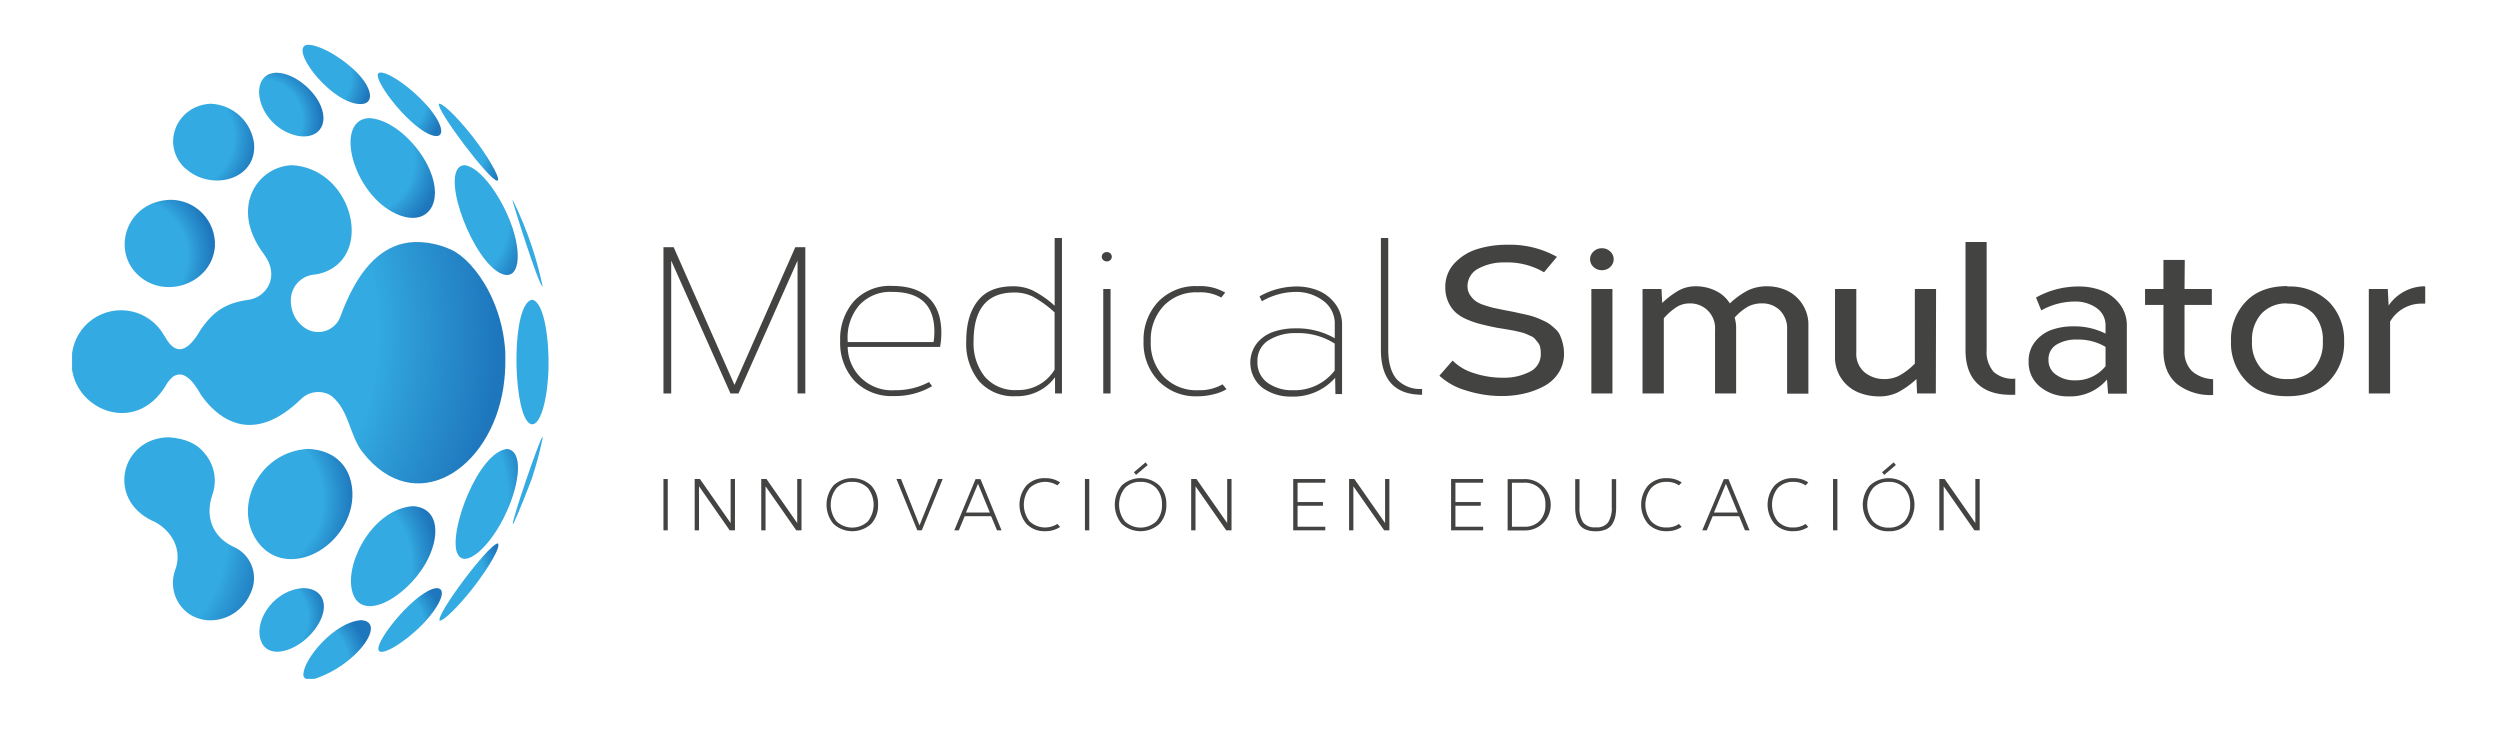 <?xml version="1.0" encoding="UTF-8"?>
<svg xmlns="http://www.w3.org/2000/svg" xmlns:xlink="http://www.w3.org/1999/xlink" id="Capa_1" data-name="Capa 1" viewBox="0 0 506.14 147.95">
  <defs>
    <style>.cls-1{fill:none;}.cls-2{fill:#434342;}.cls-3{clip-path:url(#clip-path);}.cls-4{fill:url(#Degradado_sin_nombre_20);}.cls-5{clip-path:url(#clip-path-2);}.cls-6{fill:url(#Degradado_sin_nombre_20-2);}.cls-7{clip-path:url(#clip-path-3);}.cls-8{fill:url(#Degradado_sin_nombre_20-3);}.cls-9{clip-path:url(#clip-path-4);}.cls-10{fill:url(#Degradado_sin_nombre_20-4);}.cls-11{clip-path:url(#clip-path-5);}.cls-12{fill:url(#Degradado_sin_nombre_20-5);}.cls-13{clip-path:url(#clip-path-6);}.cls-14{fill:url(#Degradado_sin_nombre_20-6);}.cls-15{clip-path:url(#clip-path-7);}.cls-16{fill:url(#Degradado_sin_nombre_20-7);}.cls-17{clip-path:url(#clip-path-8);}.cls-18{fill:url(#Degradado_sin_nombre_20-8);}.cls-19{clip-path:url(#clip-path-9);}.cls-20{fill:url(#Degradado_sin_nombre_20-9);}.cls-21{clip-path:url(#clip-path-10);}.cls-22{fill:url(#Degradado_sin_nombre_20-10);}.cls-23{clip-path:url(#clip-path-11);}.cls-24{fill:url(#Degradado_sin_nombre_20-11);}.cls-25{clip-path:url(#clip-path-12);}.cls-26{fill:url(#Degradado_sin_nombre_20-12);}.cls-27{clip-path:url(#clip-path-13);}.cls-28{fill:url(#Degradado_sin_nombre_20-13);}.cls-29{clip-path:url(#clip-path-14);}.cls-30{fill:url(#Degradado_sin_nombre_20-14);}.cls-31{clip-path:url(#clip-path-15);}.cls-32{fill:url(#Degradado_sin_nombre_20-15);}.cls-33{clip-path:url(#clip-path-16);}.cls-34{fill:url(#Degradado_sin_nombre_20-16);}.cls-35{clip-path:url(#clip-path-17);}.cls-36{fill:url(#Degradado_sin_nombre_20-17);}.cls-37{clip-path:url(#clip-path-18);}.cls-38{fill:url(#Degradado_sin_nombre_20-18);}.cls-39{clip-path:url(#clip-path-19);}.cls-40{fill:url(#Degradado_sin_nombre_20-19);}.cls-41{clip-path:url(#clip-path-20);}.cls-42{fill:url(#Degradado_sin_nombre_20-20);}</style>
    <clipPath id="clip-path">
      <path class="cls-1" d="M73.08,24.31c-5,2.63-.63,16.16,7.9,19.3,5.7,2.09,8.81-2.6,6.07-9.11-2-4.84-7.29-10.26-12.21-10.59a4.29,4.29,0,0,0-1.76.4"></path>
    </clipPath>
    <radialGradient id="Degradado_sin_nombre_20" cx="172.42" cy="527.23" r="1" gradientTransform="matrix(16.36, 0, 0, -16.44, -2747.95, 8700.09)" gradientUnits="userSpaceOnUse">
      <stop offset="0" stop-color="#33aae1"></stop>
      <stop offset="0.68" stop-color="#33aae1"></stop>
      <stop offset="0.78" stop-color="#2c98d4"></stop>
      <stop offset="1" stop-color="#1e76bc"></stop>
    </radialGradient>
    <clipPath id="clip-path-2">
      <path class="cls-1" d="M61.65,9.28C59.36,11,67.46,21.09,73,21.07c2.66,0,2.53-2.76-.28-5.89-2.46-2.74-7.28-5.93-10.26-6.12a1.58,1.58,0,0,0-.84.22"></path>
    </clipPath>
    <radialGradient id="Degradado_sin_nombre_20-2" cx="165.15" cy="529.55" r="1" gradientTransform="matrix(12.33, 0, 0, -12.33, -1973.58, 6544.78)" xlink:href="#Degradado_sin_nombre_20"></radialGradient>
    <clipPath id="clip-path-3">
      <path class="cls-1" d="M76.63,14.81C75.19,16,83.85,27.15,88.2,27.54c1.87.17,1.51-2.46-1.79-6.23-3-3.38-7.4-6.54-9.32-6.63a.77.77,0,0,0-.46.13"></path>
    </clipPath>
    <radialGradient id="Degradado_sin_nombre_20-3" cx="163.97" cy="529.92" r="1" gradientTransform="matrix(11.86, 0, 0, -11.86, -1866.41, 6304.9)" xlink:href="#Degradado_sin_nombre_20"></radialGradient>
    <clipPath id="clip-path-4">
      <path class="cls-1" d="M88.87,21c-.6,1.23,10.29,15.64,11.77,15.57.84,0-1-3.51-3.84-7.44C93.78,25,90.12,21.19,89,21l-.1,0"></path>
    </clipPath>
    <radialGradient id="Degradado_sin_nombre_20-4" cx="163.83" cy="528.44" r="1" gradientTransform="matrix(11.8, 0, 0, -13.99, -1842.97, 7422.7)" xlink:href="#Degradado_sin_nombre_20"></radialGradient>
    <clipPath id="clip-path-5">
      <path class="cls-1" d="M109.84,58c0-.16,0-.16-.06-.41a71.65,71.65,0,0,0-2.12-7.73,73.9,73.9,0,0,0-3.67-9,1.19,1.19,0,0,0-.25-.4c-.07.12,5.22,17.1,6.1,17.55"></path>
    </clipPath>
    <radialGradient id="Degradado_sin_nombre_20-5" cx="153.31" cy="524.83" r="1" gradientTransform="matrix(8.8, 0, 0, -25.05, -1244.69, 13198.58)" xlink:href="#Degradado_sin_nombre_20"></radialGradient>
    <clipPath id="clip-path-6">
      <path class="cls-1" d="M103.83,106.13c.11-.1.11-.1.25-.4,1.18-2.6,2.58-6.14,3.58-8.81a71.12,71.12,0,0,0,2.16-8c.08-.32.08-.32,0-.45-.56.39-6.19,16.85-6,17.61"></path>
    </clipPath>
    <radialGradient id="Degradado_sin_nombre_20-6" cx="153.31" cy="524.86" r="1" gradientTransform="matrix(8.8, 0, 0, -24.89, -1244.59, 13161.32)" xlink:href="#Degradado_sin_nombre_20"></radialGradient>
    <clipPath id="clip-path-7">
      <path class="cls-1" d="M89,125.64c.69.22,3.85-2.89,6.78-6.63,3.12-4,5.89-8.69,4.95-9-2,.43-12.37,14.28-11.73,15.61"></path>
    </clipPath>
    <radialGradient id="Degradado_sin_nombre_20-7" cx="163.73" cy="528.45" r="1" gradientTransform="matrix(11.76, 0, 0, -13.98, -1835.56, 7504.92)" xlink:href="#Degradado_sin_nombre_20"></radialGradient>
    <clipPath id="clip-path-8">
      <path class="cls-1" d="M76.6,131.44c.16,1.82,5.25-1.29,8.78-4.87,3.35-3.39,5.4-7.33,3.11-7.51-3.93.18-12.11,10.07-11.89,12.38"></path>
    </clipPath>
    <radialGradient id="Degradado_sin_nombre_20-8" cx="164.01" cy="529.91" r="1" gradientTransform="matrix(11.87, 0, 0, -11.87, -1869.04, 6416.69)" xlink:href="#Degradado_sin_nombre_20"></radialGradient>
    <clipPath id="clip-path-9">
      <path class="cls-1" d="M61.41,136.44a1,1,0,0,0,.51,1h1.77a21.62,21.62,0,0,0,8-4.76c3.43-3.17,4.87-6.89,1.46-7.13-5.46.35-11.63,7.86-11.71,10.88"></path>
    </clipPath>
    <radialGradient id="Degradado_sin_nombre_20-9" cx="165.11" cy="529.56" r="1" gradientTransform="matrix(12.31, 0, 0, -12.31, -1970.32, 6652.98)" xlink:href="#Degradado_sin_nombre_20"></radialGradient>
    <clipPath id="clip-path-10">
      <path class="cls-1" d="M52.7,129.35c1.33,4.84,8.49,2.35,11.68-2.86,2.39-3.92,1.07-7.33-2.9-7.43-5.71.22-9.91,6.17-8.78,10.29"></path>
    </clipPath>
    <radialGradient id="Degradado_sin_nombre_20-10" cx="164.36" cy="529.8" r="1" gradientTransform="matrix(12.01, 0, 0, -12.01, -1919.75, 6487.88)" xlink:href="#Degradado_sin_nombre_20"></radialGradient>
    <clipPath id="clip-path-11">
      <path class="cls-1" d="M31,89.06c-7,2.45-8.37,12.26-.4,16.26h0a9,9,0,0,1,4.56,4.12,7.27,7.27,0,0,1,.29,6h0a7.72,7.72,0,0,0,.09,5.4c2.82,6.86,12.59,6.12,15.36-1.15a6.9,6.9,0,0,0-3.65-9h0c-4.14-1.93-5.81-6-4.26-10.5h0a8.48,8.48,0,0,0-1.52-8.36c-1.47-1.95-3.93-3.07-7.29-3.3a10.08,10.08,0,0,0-3.19.54"></path>
    </clipPath>
    <radialGradient id="Degradado_sin_nombre_20-11" cx="180.93" cy="523.5" r="1" gradientTransform="matrix(26.5, 0, 0, -35.31, -4766.35, 18591.52)" xlink:href="#Degradado_sin_nombre_20"></radialGradient>
    <clipPath id="clip-path-12">
      <path class="cls-1" d="M27.57,55.3C33,61,43,57.52,43.52,49.8a9,9,0,0,0-9.06-9.35c-8.66.3-11.82,9.73-6.89,14.85"></path>
    </clipPath>
    <radialGradient id="Degradado_sin_nombre_20-12" cx="172.94" cy="527.09" r="1" gradientTransform="matrix(16.75, 0, 0, -16.75, -2870.19, 8880.53)" xlink:href="#Degradado_sin_nombre_20"></radialGradient>
    <clipPath id="clip-path-13">
      <path class="cls-1" d="M37.52,34.07c5.08,4.73,14.53,2.46,13.92-5A9.23,9.23,0,0,0,42.66,21c-7,.33-10.19,8.42-5.14,13.12"></path>
    </clipPath>
    <radialGradient id="Degradado_sin_nombre_20-13" cx="170.38" cy="527.9" r="1" gradientTransform="matrix(14.99, 0, 0, -14.99, -2516.75, 7941.03)" xlink:href="#Degradado_sin_nombre_20"></radialGradient>
    <clipPath id="clip-path-14">
      <path class="cls-1" d="M54.67,14.92c-4.05,1.56-2.4,9.33,3.72,12,5,2.14,8.51-.84,6.55-5.49-1.31-3.12-5.2-6.57-8.88-6.71a3.94,3.94,0,0,0-1.39.24"></path>
    </clipPath>
    <radialGradient id="Degradado_sin_nombre_20-14" cx="164.33" cy="529.81" r="1" gradientTransform="matrix(11.99, 0, 0, -11.99, -1917.25, 6376.67)" xlink:href="#Degradado_sin_nombre_20"></radialGradient>
    <clipPath id="clip-path-15">
      <path class="cls-1" d="M93.28,33.62c-4,2.24,2.64,19.59,8.34,21.84,3.37,1.34,4.25-3.67,1.8-10.3-2-5.36-6.14-11.38-9.4-11.72a2.06,2.06,0,0,0-.74.18"></path>
    </clipPath>
    <radialGradient id="Degradado_sin_nombre_20-15" cx="168.56" cy="526.08" r="1" gradientTransform="matrix(13.94, 0, 0, -19.66, -2256, 10386.06)" xlink:href="#Degradado_sin_nombre_20"></radialGradient>
    <clipPath id="clip-path-16">
      <path class="cls-1" d="M106.8,85.34c2,2.33,4-2.89,4.25-10.75.15-5.49-.79-13.44-3.32-13.92-4.19.8-3.94,21.12-.93,24.67"></path>
    </clipPath>
    <radialGradient id="Degradado_sin_nombre_20-16" cx="163.52" cy="523.04" r="1" gradientTransform="matrix(11.68, 0, 0, -41.17, -1805.24, 21605.61)" xlink:href="#Degradado_sin_nombre_20"></radialGradient>
    <clipPath id="clip-path-17">
      <path class="cls-1" d="M92.59,112c1.38,3.36,6.72-1.13,10-8.43,2.63-5.79,3.4-12.27.07-12.68-5.85.65-11.89,16.72-10.1,21.11"></path>
    </clipPath>
    <radialGradient id="Degradado_sin_nombre_20-17" cx="168.41" cy="525.39" r="1" gradientTransform="matrix(13.86, 0, 0, -22.3, -2240.76, 11816.84)" xlink:href="#Degradado_sin_nombre_20"></radialGradient>
    <clipPath id="clip-path-18">
      <path class="cls-1" d="M71.22,119.37c1.5,7.06,10.81,1.83,14.88-5.19,3.08-5.33,3-11.31-2.47-11.71-8,.55-13.65,11.09-12.41,16.9"></path>
    </clipPath>
    <radialGradient id="Degradado_sin_nombre_20-18" cx="172.45" cy="525.86" r="1" gradientTransform="matrix(16.38, 0, 0, -20.44, -2752.54, 10863.02)" xlink:href="#Degradado_sin_nombre_20"></radialGradient>
    <clipPath id="clip-path-19">
      <path class="cls-1" d="M51.41,108.49c4.76,8.74,16.65,4.29,19.44-4.93,1.52-5-.1-12.24-8.43-12.68-9.67.5-14.72,10.76-11,17.61"></path>
    </clipPath>
    <radialGradient id="Degradado_sin_nombre_20-19" cx="176.22" cy="525.69" r="1" gradientTransform="matrix(19.73, 0, 0, -21.07, -3424.78, 11177.28)" xlink:href="#Degradado_sin_nombre_20"></radialGradient>
    <clipPath id="clip-path-20">
      <path class="cls-1" d="M53.42,51.45c3.41,4.57.46,8.76-3.12,9.25-4.46.61-7.06,2.25-9.64,6-2.72,4.75-5.13,5.28-7.19,1.58h0l-.32-.5a10,10,0,0,0-18.56,3.74V74.8c0,.2.07.4.11.6,1.53,7.87,12.79,12.38,18.77,2.82h0a6.38,6.38,0,0,1,1.2-1.63s0,0,.06-.07l0,0a2.35,2.35,0,0,1,2.05-.67c1.1.22,2.39,1.35,3.85,4h0c.32.46.71,1,1.16,1.53.23.27.47.54.74.82s.26.27.41.41c3.48,3.4,9.6,6.26,17.89-1.7a5,5,0,0,1,5.88-1,3.77,3.77,0,0,1,.55.37c3.5,3,3.48,7.84,6.14,11.26,10.5,13.48,25.95,3.7,28.51-13.09a34.7,34.7,0,0,0,.4-5.46c0-.31,0-.61,0-.92,0-.55,0-1.1-.07-1.64A30.54,30.54,0,0,0,99,59.05c-2.32-4.5-5.39-7.49-7.64-8.49A16.85,16.85,0,0,0,83.93,49c-6,.22-10,4.6-12.72,9.83A41.89,41.89,0,0,0,69,63.87a4.79,4.79,0,0,1-7.26,2.53,6.23,6.23,0,0,1-2.51-3.33,6.72,6.72,0,0,1-.34-2.51,5.18,5.18,0,0,1,4.43-4.93h0a8.9,8.9,0,0,0,5-2.07C74.73,48,69.94,34,59.06,33.44c-7.12.36-12.6,8.75-5.64,18"></path>
    </clipPath>
    <radialGradient id="Degradado_sin_nombre_20-20" cx="189.95" cy="521.74" r="1" gradientTransform="matrix(77.19, 0, 0, -77.19, -14638.29, 40340.42)" xlink:href="#Degradado_sin_nombre_20"></radialGradient>
  </defs>
  <title>logo-color</title>
  <polygon class="cls-2" points="163.04 79.66 161.47 79.66 161.47 52.76 149.51 79.66 147.89 79.66 135.89 52.76 135.89 79.66 134.32 79.66 134.32 50.05 136.39 50.05 148.7 77.93 161.01 50.05 163.04 50.05 163.04 79.66"></polygon>
  <path class="cls-2" d="M171.62,69.26H189a13.54,13.54,0,0,0,.17-2.07q0-8.09-8.5-8.09A8.53,8.53,0,0,0,174,61.75a10,10,0,0,0-2.39,7Zm16.46,8.08.63.84a14.7,14.7,0,0,1-7.77,2A10.41,10.41,0,0,1,173,77.11,11.35,11.35,0,0,1,170.1,69a11.56,11.56,0,0,1,2.77-8,9.85,9.85,0,0,1,7.77-3.11c3.18,0,5.64.79,7.36,2.39s2.58,4,2.58,7.13a15.27,15.27,0,0,1-.26,2.83h-18.7A8.92,8.92,0,0,0,181.15,79a14.31,14.31,0,0,0,6.93-1.65"></path>
  <path class="cls-2" d="M213.51,74.84V63.25A22.06,22.06,0,0,0,209,60a8.4,8.4,0,0,0-3.64-.78q-8.25,0-8.25,9.86a10.85,10.85,0,0,0,2.27,7.19,8.09,8.09,0,0,0,6.57,2.7,8.55,8.55,0,0,0,7.54-4.1M215,79.66h-1.4l0-3.29a9.48,9.48,0,0,1-7.91,3.84,9.26,9.26,0,0,1-7.44-3,12,12,0,0,1-2.63-8.12q0-5.25,2.35-8.19c1.57-2,3.95-2.94,7.17-2.94a9.38,9.38,0,0,1,3.83.79,19.75,19.75,0,0,1,4.55,3.15V48.19H215Z"></path>
  <path class="cls-2" d="M224.84,79.66h-1.48V58.51h1.48ZM223.36,51.3a1.09,1.09,0,0,1,1.44,0,.92.92,0,0,1,.29.68.9.9,0,0,1-.29.67,1.07,1.07,0,0,1-1.44,0,.87.87,0,0,1-.3-.67.9.9,0,0,1,.3-.68"></path>
  <path class="cls-2" d="M247.51,77.8l.81,1a9.26,9.26,0,0,1-2.73,1.05,13.08,13.08,0,0,1-3.07.38,10.5,10.5,0,0,1-8-3.13,11.07,11.07,0,0,1-3-8,11.28,11.28,0,0,1,2.95-8,10.46,10.46,0,0,1,8-3.17,10.1,10.1,0,0,1,5.58,1.31l-.8,1a8.62,8.62,0,0,0-4.69-1.05,9.06,9.06,0,0,0-7,2.77,10,10,0,0,0-2.58,7.13,9.91,9.91,0,0,0,2.62,7.17A9.18,9.18,0,0,0,242.61,79a9.29,9.29,0,0,0,4.9-1.19"></path>
  <path class="cls-2" d="M270.22,75.06v-5.5a13.72,13.72,0,0,0-7.78-2.12,10.17,10.17,0,0,0-5.62,1.46,4.81,4.81,0,0,0-2.24,4.33,5,5,0,0,0,2.07,4.28A8.45,8.45,0,0,0,261.78,79a10.17,10.17,0,0,0,8.44-4M255.47,61,255,60a15.22,15.22,0,0,1,7.48-2,11.57,11.57,0,0,1,4.43.84,8.18,8.18,0,0,1,3.42,2.67,6.87,6.87,0,0,1,1.38,4.27v14h-1.35l-.05-3.29a11.28,11.28,0,0,1-8.84,3.8,9.64,9.64,0,0,1-5.9-1.8,6.47,6.47,0,0,1-1.1-9,7.42,7.42,0,0,1,3.33-2.31,13.41,13.41,0,0,1,4.43-.7,15.36,15.36,0,0,1,8,2V65.7a5.68,5.68,0,0,0-2.38-4.84,9.07,9.07,0,0,0-5.52-1.76A13.81,13.81,0,0,0,255.47,61"></path>
  <path class="cls-2" d="M281.06,48.19V70.74q0,4,1.69,6a6.42,6.42,0,0,0,5.16,2v1.18q-4.11,0-6.22-2.26c-1.41-1.53-2.12-3.83-2.12-6.87V48.19Z"></path>
  <path class="cls-2" d="M291.46,76l2.63-3a10.28,10.28,0,0,0,4.31,2.54,18.36,18.36,0,0,0,5.84.93,11.41,11.41,0,0,0,5.48-1.21,3.91,3.91,0,0,0,2.22-3.65,6.46,6.46,0,0,0-.11-1.23,2.25,2.25,0,0,0-.44-1l-.62-.76a2.35,2.35,0,0,0-.9-.61l-1-.45a9.81,9.81,0,0,0-1.29-.37c-.59-.15-1-.24-1.36-.3l-1.6-.28-1.65-.27c-1.25-.25-2.29-.49-3.16-.71a17.44,17.44,0,0,1-2.77-.94,8.15,8.15,0,0,1-2.36-1.46,6.43,6.43,0,0,1-1.48-2.12,7,7,0,0,1-.59-2.94,6.9,6.9,0,0,1,1.83-4.84,10.56,10.56,0,0,1,4.64-2.9,20.13,20.13,0,0,1,6.13-.88,19.45,19.45,0,0,1,10,2.45l-2.61,3.13a14.69,14.69,0,0,0-7.92-2,10.85,10.85,0,0,0-5.37,1.24,4,4,0,0,0-2.2,3.62,3.08,3.08,0,0,0,.48,1.69,4.92,4.92,0,0,0,1.1,1.23,6.4,6.4,0,0,0,1.74.85c.74.25,1.37.43,1.86.55l2,.42.67.13c.91.17,1.59.3,2,.4l1.91.42a16.07,16.07,0,0,1,1.85.51c.43.16,1,.37,1.59.66a7.71,7.71,0,0,1,1.48.81,15.41,15.41,0,0,1,1.16,1,3.8,3.8,0,0,1,.93,1.32,10.27,10.27,0,0,1,.53,1.62,8.06,8.06,0,0,1,.23,2,7,7,0,0,1-1.07,3.84,7.84,7.84,0,0,1-2.88,2.69,15.89,15.89,0,0,1-4,1.52,19.74,19.74,0,0,1-4.61.53,23.54,23.54,0,0,1-7.17-1.1,13.49,13.49,0,0,1-5.48-3"></path>
  <path class="cls-2" d="M326.45,79.66h-4.27V58.51h4.27Zm-3.83-28.74a2.38,2.38,0,0,1,1.69-.66,2.35,2.35,0,0,1,1.69.66,2.1,2.1,0,0,1,0,3.13,2.34,2.34,0,0,1-1.69.65,2.37,2.37,0,0,1-1.69-.65,2.1,2.1,0,0,1,0-3.13"></path>
  <path class="cls-2" d="M336.38,58.51l.14,2.83a17.16,17.16,0,0,1,3.38-2.55,7.15,7.15,0,0,1,3.47-.83,9,9,0,0,1,3.93.89,6.78,6.78,0,0,1,2.92,2.58,16.1,16.1,0,0,1,3.72-2.67,8.87,8.87,0,0,1,3.81-.8,9.51,9.51,0,0,1,3.95.83,7.54,7.54,0,0,1,3.13,2.68A7.62,7.62,0,0,1,366.12,66v13.7h-4.31V66.8a5.2,5.2,0,0,0-1.48-4,5.09,5.09,0,0,0-3.59-1.38,6.17,6.17,0,0,0-2.69.57,10.62,10.62,0,0,0-2.86,2.31,7.25,7.25,0,0,1,.3,2.07V79.66h-4.27V66.8a5,5,0,0,0-5.12-5.37,5,5,0,0,0-2.54.66,12.24,12.24,0,0,0-2.71,2.35V79.66h-4.31V58.51Z"></path>
  <path class="cls-2" d="M391.92,79.66h-3.8L388,76.74a17.66,17.66,0,0,1-3.72,2.67,8.42,8.42,0,0,1-3.85.84,10.92,10.92,0,0,1-4.23-.82,7.65,7.65,0,0,1-3.34-2.71,7.5,7.5,0,0,1-1.35-4.5V58.51h4.31V71.37a4.88,4.88,0,0,0,1.67,4,6.14,6.14,0,0,0,4,1.37,6.41,6.41,0,0,0,3-.68,13.31,13.31,0,0,0,3.18-2.45V58.51h4.3Z"></path>
  <path class="cls-2" d="M402.21,49V70.86a6.11,6.11,0,0,0,1.44,4.45A5.82,5.82,0,0,0,408,76.66v3.26q-4.74.21-7.27-1.91c-1.87-1.54-2.8-3.93-2.8-7.15V49Z"></path>
  <path class="cls-2" d="M426.28,74.16V70.23a10.71,10.71,0,0,0-5.75-1.48,7.67,7.67,0,0,0-4.15,1,3.42,3.42,0,0,0-1.65,3.1,3.5,3.5,0,0,0,1.52,3A6.28,6.28,0,0,0,420,77a7.7,7.7,0,0,0,6.26-2.84m-13-11.33-1.06-2.59A17.52,17.52,0,0,1,420.86,58a12.79,12.79,0,0,1,4.72.85,8.32,8.32,0,0,1,3.57,2.71A7,7,0,0,1,430.59,66v13.7h-3.8l-.21-2.87a9.74,9.74,0,0,1-7.79,3.42,8.82,8.82,0,0,1-5.71-1.9,6.31,6.31,0,0,1-2.37-5.2,6.13,6.13,0,0,1,1.33-4,7.55,7.55,0,0,1,3.32-2.37,12.89,12.89,0,0,1,4.4-.71,14,14,0,0,1,6.52,1.47V65.87a4.24,4.24,0,0,0-1.87-3.55,7.37,7.37,0,0,0-4.35-1.27,13.9,13.9,0,0,0-6.77,1.78"></path>
  <path class="cls-2" d="M442.27,58.51h5.53v3.22h-5.53V71a5.51,5.51,0,0,0,1.48,4.11,6.74,6.74,0,0,0,4.31,1.65v3.21a11.06,11.06,0,0,1-7.23-2.16Q438,75.48,438,71V61.73h-3.72V58.51H438V52.63h4.32Z"></path>
  <path class="cls-2" d="M463.08,61.43a6.79,6.79,0,0,0-5.23,2.07,7.88,7.88,0,0,0-1.92,5.59,7.88,7.88,0,0,0,1.92,5.59,6.82,6.82,0,0,0,5.23,2.06,7,7,0,0,0,5.29-2,8,8,0,0,0,1.9-5.63,7.88,7.88,0,0,0-1.92-5.63,7,7,0,0,0-5.27-2m0-3.47a11.36,11.36,0,0,1,8.44,3.11,11,11,0,0,1,3.06,8,11.06,11.06,0,0,1-3,8c-2,2.06-4.84,3.1-8.48,3.1s-6.39-1-8.42-3.15a11,11,0,0,1-3-8,11,11,0,0,1,3-8q3-3.15,8.42-3.15"></path>
  <path class="cls-2" d="M491,58v3.47h-.84a7.33,7.33,0,0,0-6.27,3.64V79.66h-4.31V58.51h3.84l.17,3.35a8.92,8.92,0,0,1,7.15-3.9Z"></path>
  <rect class="cls-2" x="134.32" y="96.98" width="0.87" height="10.39"></rect>
  <polygon class="cls-2" points="148.8 107.37 147.73 107.37 141.52 98.45 141.52 107.37 140.64 107.37 140.64 96.98 141.71 96.98 147.92 105.9 147.92 96.98 148.8 96.98 148.8 107.37"></polygon>
  <polygon class="cls-2" points="162.27 107.37 161.21 107.37 154.99 98.45 154.99 107.37 154.12 107.37 154.12 96.98 155.18 96.98 161.4 105.9 161.4 96.98 162.27 96.98 162.27 107.37"></polygon>
  <path class="cls-2" d="M175.71,98.82a4.16,4.16,0,0,0-3.19-1.26,4.1,4.1,0,0,0-3.17,1.26,5.43,5.43,0,0,0,0,6.72,4.62,4.62,0,0,0,6.37,0,5.5,5.5,0,0,0,0-6.73m-7-.51a5.63,5.63,0,0,1,7.65,0,5.42,5.42,0,0,1,1.4,3.87,5.5,5.5,0,0,1-1.38,3.88,5.65,5.65,0,0,1-7.66,0,6.07,6.07,0,0,1,0-7.74"></path>
  <polygon class="cls-2" points="186.62 107.37 185.72 107.37 181.49 96.98 182.42 96.98 186.16 106.37 189.93 96.98 190.85 96.98 186.62 107.37"></polygon>
  <path class="cls-2" d="M195.57,103.77h4.83L198,97.94Zm7.2,3.6h-.92l-1.19-2.86h-5.35l-1.19,2.86h-.92L197.51,97h1Z"></path>
  <path class="cls-2" d="M214.07,106.07l.56.61a5.25,5.25,0,0,1-3,.86,5,5,0,0,1-3.84-1.5,6.07,6.07,0,0,1,0-7.73,5,5,0,0,1,3.84-1.5,5.17,5.17,0,0,1,3,.86l-.56.6a4.63,4.63,0,0,0-5.64.55,5.47,5.47,0,0,0,0,6.71,4.61,4.61,0,0,0,5.64.54"></path>
  <rect class="cls-2" x="219.65" y="96.98" width="0.88" height="10.39"></rect>
  <path class="cls-2" d="M232.36,94.14l-2.36,2-.44-.53,2.36-2Zm1.73,4.68a4.16,4.16,0,0,0-3.19-1.26,4.1,4.1,0,0,0-3.17,1.26,5.43,5.43,0,0,0,0,6.72,4.62,4.62,0,0,0,6.37,0,4.87,4.87,0,0,0,1.15-3.37,4.77,4.77,0,0,0-1.17-3.36m-7-.51a5.63,5.63,0,0,1,7.65,0,5.42,5.42,0,0,1,1.4,3.87,5.5,5.5,0,0,1-1.38,3.88,5.65,5.65,0,0,1-7.66,0,6.07,6.07,0,0,1,0-7.74"></path>
  <polygon class="cls-2" points="249.33 107.37 248.26 107.37 242.04 98.45 242.04 107.37 241.16 107.37 241.16 96.98 242.23 96.98 248.45 105.9 248.45 96.98 249.33 96.98 249.33 107.37"></polygon>
  <polygon class="cls-2" points="268.31 97.73 262.7 97.73 262.7 101.64 267.84 101.64 267.84 102.39 262.7 102.39 262.7 106.64 268.31 106.64 268.31 107.37 261.82 107.37 261.82 96.98 268.31 96.98 268.31 97.73"></polygon>
  <polygon class="cls-2" points="281.29 107.37 280.23 107.37 274 98.45 274 107.37 273.13 107.37 273.13 96.98 274.2 96.98 280.42 105.9 280.42 96.98 281.29 96.98 281.29 107.37"></polygon>
  <polygon class="cls-2" points="300.27 97.73 294.66 97.73 294.66 101.64 299.79 101.64 299.79 102.39 294.66 102.39 294.66 106.64 300.27 106.64 300.27 107.37 293.78 107.37 293.78 96.98 300.27 96.98 300.27 97.73"></polygon>
  <path class="cls-2" d="M306.1,106.64h2.43a4.16,4.16,0,0,0,3.2-1.2,4.48,4.48,0,0,0,1.14-3.26,4.54,4.54,0,0,0-1.14-3.26,4.24,4.24,0,0,0-3.2-1.19H306.1ZM305.23,97h3.3a5.2,5.2,0,1,1,0,10.39h-3.3Z"></path>
  <path class="cls-2" d="M327.2,97v5.67a9.21,9.21,0,0,1-.19,2,5,5,0,0,1-.66,1.54,3,3,0,0,1-1.29,1,5.19,5.19,0,0,1-2,.35,5.32,5.32,0,0,1-2-.34,2.91,2.91,0,0,1-1.29-1,4.36,4.36,0,0,1-.66-1.54,8.72,8.72,0,0,1-.2-2V97h.87v5.61a5.4,5.4,0,0,0,.73,3.15,2.92,2.92,0,0,0,2.53,1,2.85,2.85,0,0,0,2.53-1,5.41,5.41,0,0,0,.74-3.13V97Z"></path>
  <path class="cls-2" d="M339.91,106.07l.56.61a5.26,5.26,0,0,1-3,.86,5,5,0,0,1-3.82-1.5,6.07,6.07,0,0,1,0-7.73,5,5,0,0,1,3.82-1.5,5.19,5.19,0,0,1,3,.86l-.56.6a4.18,4.18,0,0,0-2.46-.71,4.1,4.1,0,0,0-3.17,1.26,5.43,5.43,0,0,0,0,6.71,4.06,4.06,0,0,0,3.17,1.26,4.11,4.11,0,0,0,2.46-.72"></path>
  <path class="cls-2" d="M347,103.77h4.83l-2.41-5.83Zm7.21,3.6h-.93l-1.18-2.86h-5.36l-1.19,2.86h-.92L349,97h.94Z"></path>
  <path class="cls-2" d="M365.54,106.07l.56.61a5.25,5.25,0,0,1-3,.86,5,5,0,0,1-3.83-1.5,6,6,0,0,1,0-7.73,5,5,0,0,1,3.83-1.5,5.17,5.17,0,0,1,3,.86l-.56.6a4.21,4.21,0,0,0-2.45-.71,4.1,4.1,0,0,0-3.18,1.26,5.47,5.47,0,0,0,0,6.71,4.07,4.07,0,0,0,3.18,1.26,4.15,4.15,0,0,0,2.45-.72"></path>
  <rect class="cls-2" x="371.11" y="96.98" width="0.88" height="10.39"></rect>
  <path class="cls-2" d="M383.83,94.14l-2.35,2-.45-.53,2.35-2Zm1.73,4.68a4.17,4.17,0,0,0-3.19-1.26,4.1,4.1,0,0,0-3.17,1.26,5.43,5.43,0,0,0,0,6.72,4.1,4.1,0,0,0,3.17,1.28,4.15,4.15,0,0,0,3.2-1.27,4.87,4.87,0,0,0,1.15-3.37,4.77,4.77,0,0,0-1.17-3.36m-7-.51a5.63,5.63,0,0,1,7.65,0,6.08,6.08,0,0,1,0,7.75,5,5,0,0,1-3.83,1.49,5,5,0,0,1-3.82-1.5,6,6,0,0,1,0-7.74"></path>
  <polygon class="cls-2" points="400.8 107.37 399.73 107.37 393.51 98.45 393.51 107.37 392.63 107.37 392.63 96.98 393.7 96.98 399.92 105.9 399.92 96.98 400.8 96.98 400.8 107.37"></polygon>
  <g class="cls-3">
    <rect class="cls-4" x="68.11" y="23.91" width="21.69" height="21.79"></rect>
  </g>
  <g class="cls-5">
    <rect class="cls-6" x="59.36" y="9.06" width="16.32" height="12.04"></rect>
  </g>
  <g class="cls-7">
    <rect class="cls-8" x="75.19" y="14.68" width="14.88" height="13.04"></rect>
  </g>
  <g class="cls-9">
    <rect class="cls-10" x="88.27" y="20.95" width="13.21" height="15.66"></rect>
  </g>
  <g class="cls-11">
    <rect class="cls-12" x="103.67" y="40.45" width="6.16" height="17.55"></rect>
  </g>
  <g class="cls-13">
    <rect class="cls-14" x="103.67" y="88.52" width="6.23" height="17.62"></rect>
  </g>
  <g class="cls-15">
    <rect class="cls-16" x="88.37" y="110.03" width="13.31" height="15.82"></rect>
  </g>
  <g class="cls-17">
    <rect class="cls-18" x="76.38" y="119.06" width="14.4" height="14.21"></rect>
  </g>
  <g class="cls-19">
    <rect class="cls-20" x="61.39" y="125.56" width="15.14" height="11.89"></rect>
  </g>
  <g class="cls-21">
    <rect class="cls-22" x="51.57" y="119.06" width="15.21" height="15.13"></rect>
  </g>
  <g class="cls-23">
    <rect class="cls-24" x="22.67" y="88.52" width="29.44" height="39.23"></rect>
  </g>
  <g class="cls-25">
    <rect class="cls-26" x="22.64" y="40.45" width="21.16" height="20.52"></rect>
  </g>
  <g class="cls-27">
    <rect class="cls-28" x="32.47" y="20.95" width="19.58" height="17.85"></rect>
  </g>
  <g class="cls-29">
    <rect class="cls-30" x="50.62" y="14.68" width="16.28" height="14.34"></rect>
  </g>
  <g class="cls-31">
    <rect class="cls-32" x="89.31" y="33.44" width="16.57" height="23.36"></rect>
  </g>
  <g class="cls-33">
    <rect class="cls-34" x="103.54" y="60.67" width="7.66" height="27.01"></rect>
  </g>
  <g class="cls-35">
    <rect class="cls-36" x="90.8" y="90.88" width="15.21" height="24.47"></rect>
  </g>
  <g class="cls-37">
    <rect class="cls-38" x="69.98" y="102.47" width="19.2" height="23.96"></rect>
  </g>
  <g class="cls-39">
    <rect class="cls-40" x="47.7" y="90.88" width="24.67" height="26.34"></rect>
  </g>
  <g class="cls-41">
    <rect class="cls-42" x="14.59" y="33.44" width="87.76" height="71.56"></rect>
  </g>
</svg>
